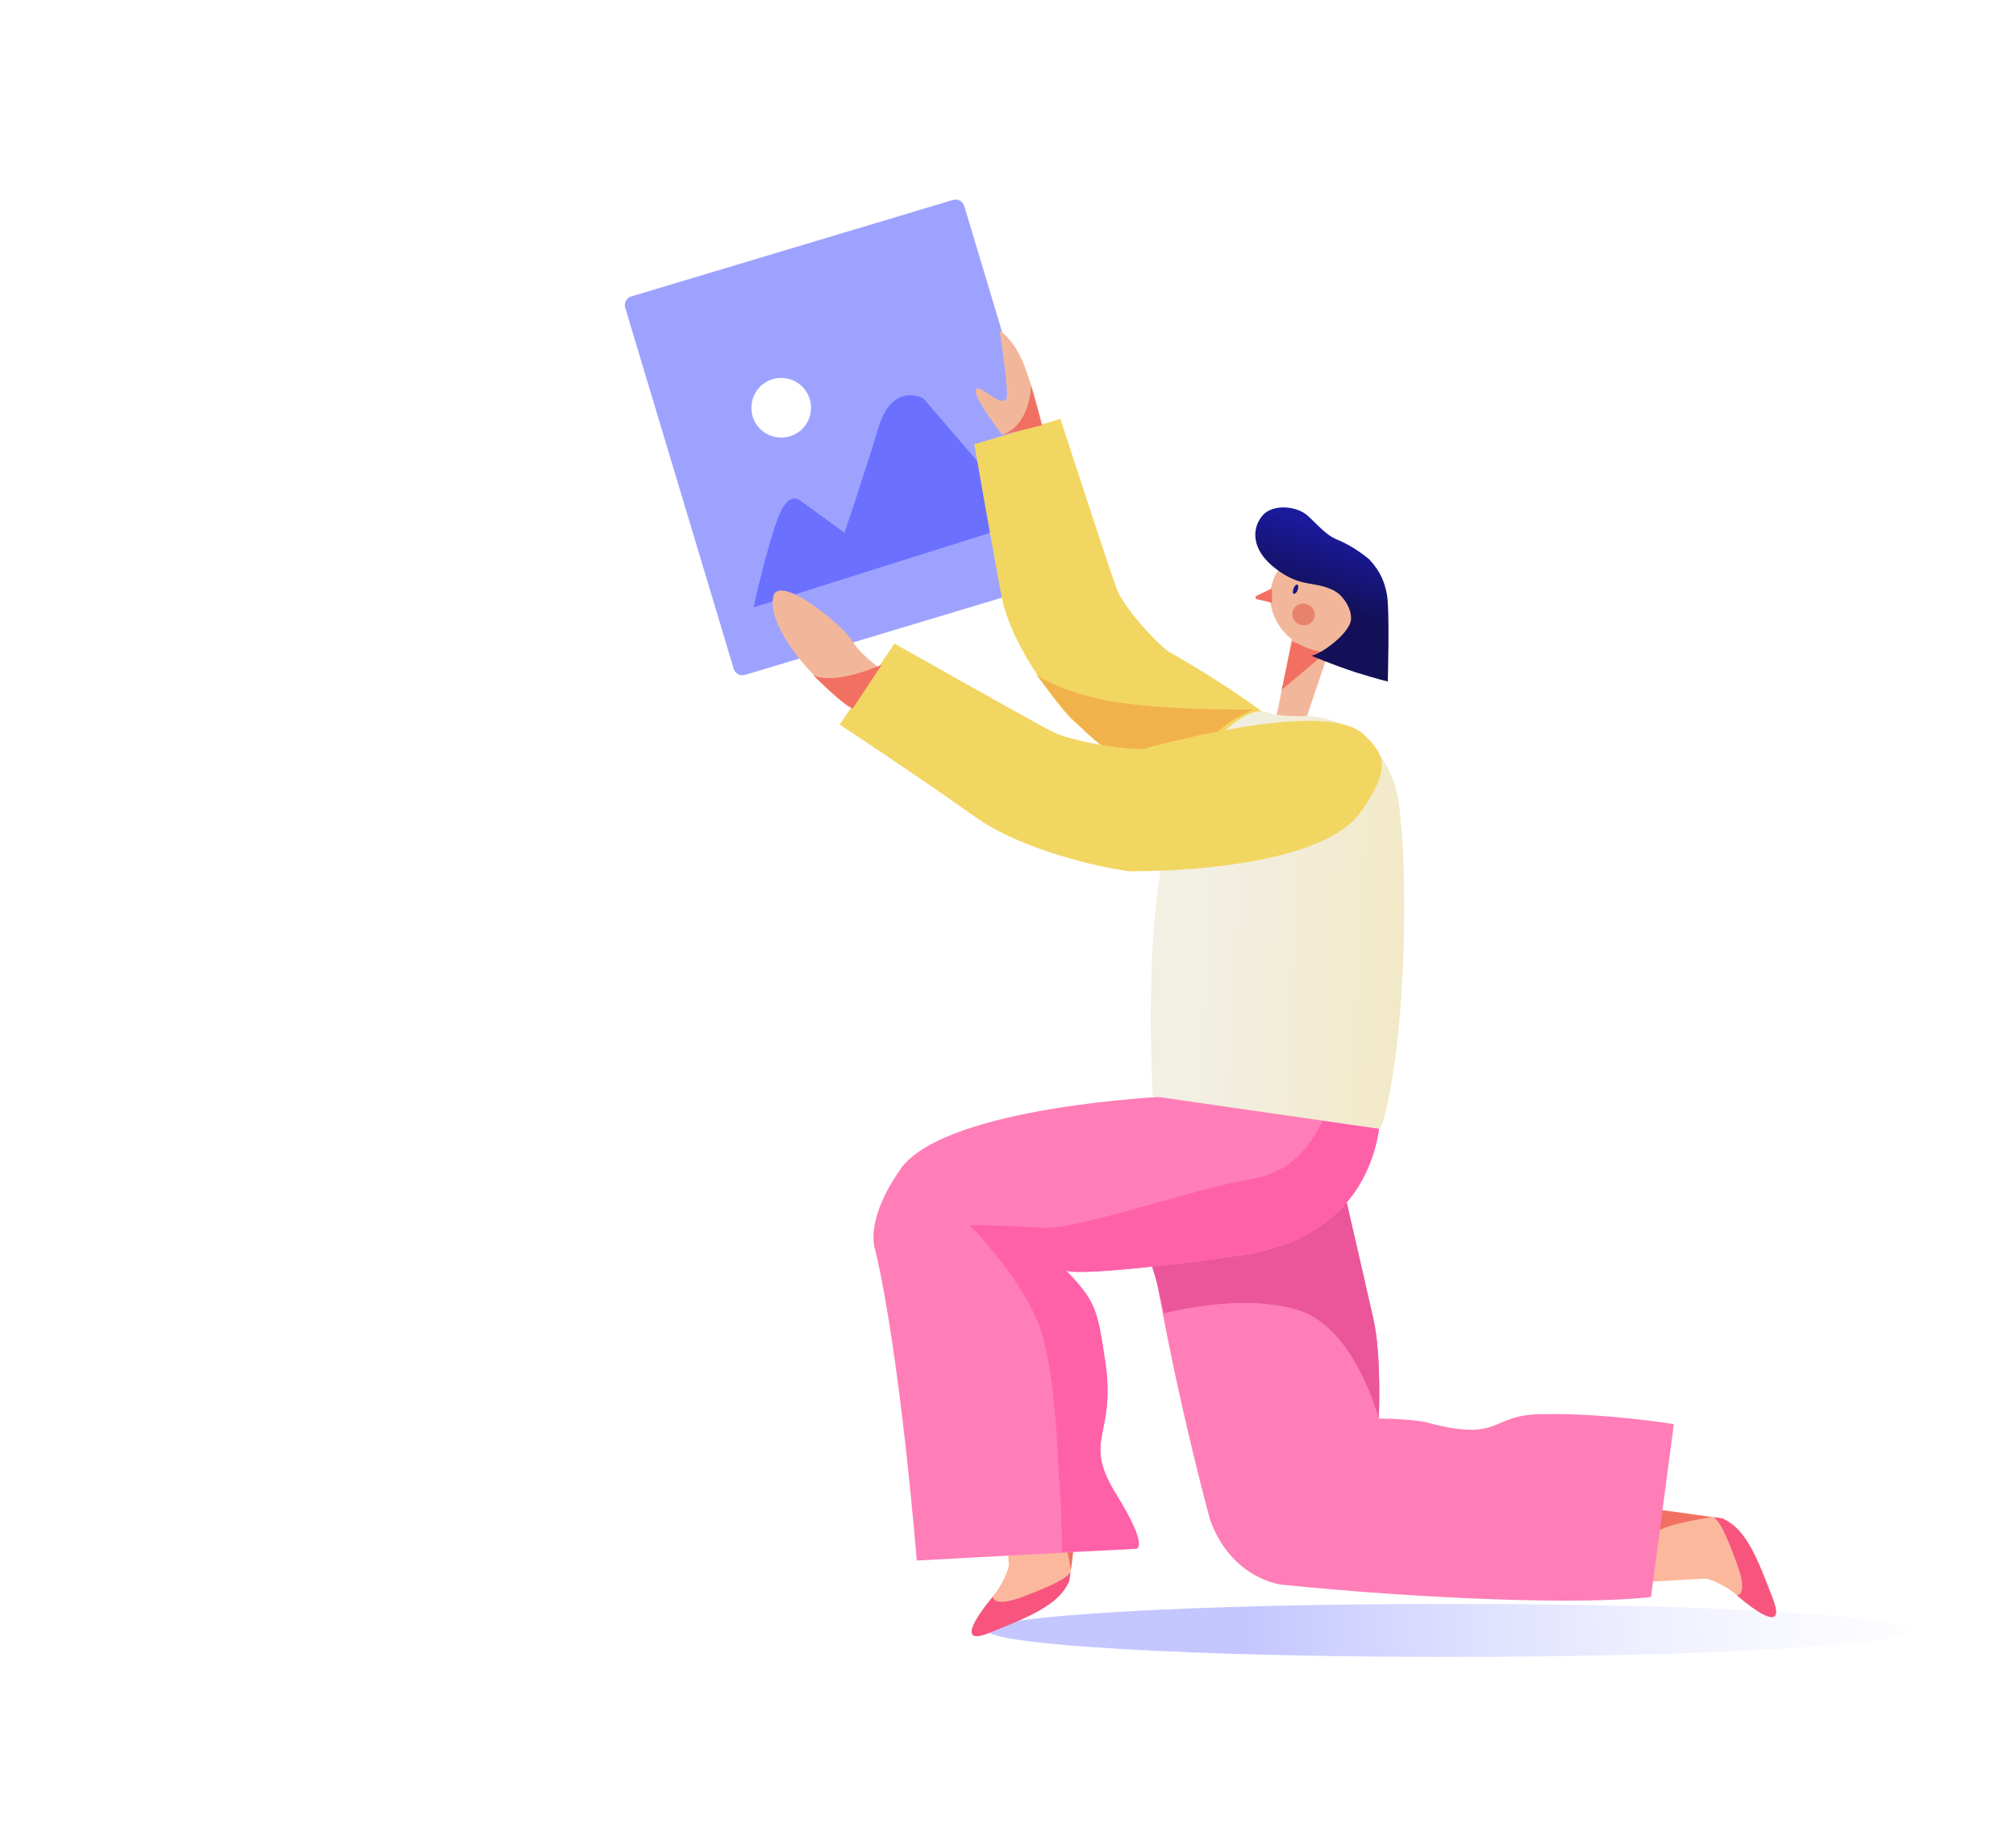 <?xml version="1.0" encoding="utf-8"?>
<!-- Generator: Adobe Illustrator 23.0.0, SVG Export Plug-In . SVG Version: 6.00 Build 0)  -->
<svg version="1.1" id="레이어_1" xmlns="http://www.w3.org/2000/svg" xmlns:xlink="http://www.w3.org/1999/xlink" x="0px"
	 y="0px" width="669.4px" height="607px" viewBox="0 0 669.4 607" style="enable-background:new 0 0 669.4 607;"
	 xml:space="preserve">
<style type="text/css">
	.st0{fill:none;}
	.st1{fill:url(#SVGID_1_);}
	.st2{fill-rule:evenodd;clip-rule:evenodd;fill:#9EA2FF;}
	.st3{fill:#6B70FF;}
	.st4{fill:#FFFFFF;}
	.st5{fill:#F2D662;}
	.st6{fill-rule:evenodd;clip-rule:evenodd;fill:#489BF2;}
	.st7{fill-rule:evenodd;clip-rule:evenodd;fill:#FBB89D;}
	.st8{fill-rule:evenodd;clip-rule:evenodd;fill:#F7557E;}
	.st9{fill-rule:evenodd;clip-rule:evenodd;fill:#F27062;}
	.st10{fill-rule:evenodd;clip-rule:evenodd;fill:#FF7EB8;}
	.st11{fill-rule:evenodd;clip-rule:evenodd;fill:#EB569A;}
	.st12{fill-rule:evenodd;clip-rule:evenodd;fill:#FF61A9;}
	.st13{fill-rule:evenodd;clip-rule:evenodd;fill:#F2B79B;}
	.st14{fill-rule:evenodd;clip-rule:evenodd;fill:url(#SVGID_2_);}
	.st15{fill-rule:evenodd;clip-rule:evenodd;fill:url(#SVGID_3_);}
	.st16{fill-rule:evenodd;clip-rule:evenodd;fill:#E8836B;}
	.st17{fill-rule:evenodd;clip-rule:evenodd;fill:url(#SVGID_4_);}
	.st18{fill:#F2B79B;}
	.st19{fill:#F2B24B;}
	.st20{opacity:0.51;fill:url(#SVGID_5_);enable-background:new    ;}
	.st21{opacity:0.51;fill:url(#SVGID_6_);enable-background:new    ;}
	.st22{fill:#F27062;}
</style>
<pattern  y="607" width="655" height="607" patternUnits="userSpaceOnUse" id="SVGID_8_" viewBox="0 -607 655 607" style="overflow:visible;">
	<g>
		<rect y="-607" class="st0" width="655" height="607"/>
		<g>
			<rect y="-607" class="st0" width="655" height="607"/>
		</g>
	</g>
</pattern>
<pattern  y="607" width="655" height="607" patternUnits="userSpaceOnUse" id="SVGID_9_" viewBox="0 -607 655 607" style="overflow:visible;">
	<g>
		<rect y="-607" class="st0" width="655" height="607"/>
		<g>
			<rect y="-607" class="st0" width="655" height="607"/>
		</g>
	</g>
</pattern>
<g>
	
		<linearGradient id="SVGID_1_" gradientUnits="userSpaceOnUse" x1="343.362" y1="882.425" x2="683.466" y2="884.812" gradientTransform="matrix(1 0 0 1 0 -342)">
		<stop  offset="0.208" style="stop-color:#C4C6FF"/>
		<stop  offset="0.484" style="stop-color:#D5D7FF;stop-opacity:0.651"/>
		<stop  offset="1" style="stop-color:#FFFFFF;stop-opacity:0"/>
	</linearGradient>
	<path class="st1" d="M633.4,541.4c0,4.9-68.4,8.8-152.7,8.8s-152.7-4-152.7-8.8c0-4.9,68.4-8.8,152.7-8.8
		C565,532.5,633.4,536.5,633.4,541.4z"/>
	<g>
		<path class="st2" d="M354.2,192l-106.8,32.1c-1.6,0.5-3.3-0.4-3.8-2.1l-36-119.8c-0.5-1.6,0.4-3.3,2.1-3.8l106.7-32
			c1.6-0.5,3.3,0.4,3.8,2.1l36,119.8C356.7,189.8,355.8,191.5,354.2,192z"/>
		<path class="st3" d="M250.2,201.7l91.3-28.8l-34.9-40.6c0,0-10.3-5.8-15,9.9s-11.2,34.7-11.2,34.7l-14.7-10.7c0,0-4-3.8-7.6,6.4
			C254.4,182.7,250.2,201.7,250.2,201.7z"/>
		<path class="st4" d="M269.3,135.4c0,5.5-4.4,9.9-9.9,9.9s-9.9-4.4-9.9-9.9s4.4-9.9,9.9-9.9C264.9,125.5,269.3,130,269.3,135.4z"/>
	</g>
	<g>
		<path class="st5" d="M440.6,260.1c-1.1-15.1-52.7-43.8-52.7-43.8c-4.5-3.3-15-14.9-17.1-20.8c-2.9-7.8-18.7-56.4-18.7-56.4
			l-28.6,8.4c0,0,5.6,32.1,9.1,50.7c2.5,12.9,12.4,27.6,19.1,35.9c1.5,1.9,2.9,3.4,3.9,4.6c0,0,43,36,68.2,31.3
			C440.3,266.8,441.1,269.3,440.6,260.1z"/>
		<path class="st6" d="M461.5,484"/>
		<g>
			<path class="st7" d="M531.8,526.1l34.5-1.9c0,0,4.4,0.6,10.4,5.5c0,0,17.4,15.5,12,1.3s-9-23.2-16.6-26.7
				c-0.6-0.3-38.9-5.4-38.9-5.4L531.8,526.1z"/>
			<path class="st8" d="M577,520c3.5,10-0.3,9.7-0.3,9.7s17.4,15.5,12,1.3s-9-23.2-16.6-26.7c-0.1-0.1-1.5-0.3-3.6-0.6
				C570.5,503.8,573.5,510.1,577,520z"/>
			<path class="st9" d="M542.9,525.7l0.2-25.4l25.4,3.5c0,0-15.1,2.1-18.3,4.9C546.2,512,542.9,525.7,542.9,525.7z"/>
		</g>
		<path class="st10" d="M456.1,438.3c-2.7-12.3-9.1-34.5-9.1-34.5l-63.4,18.8c0,0,6.2,37.3,18.2,82.1c7.2,19.8,23.7,21.5,23.7,21.5
			c47.2,4.8,100.1,6.8,122.7,4.1l7.6-57.4c0,0-23.2-3.8-43.9-3.3c-17.7,0.1-12.9,9.6-38.7,2.6c-2.2-0.6-12.5-1.3-15.4-1.1
			C457.8,471.1,458.8,450.6,456.1,438.3z"/>
		<path class="st11" d="M457.8,471.1c0,0,1-20.5-1.7-32.8s-9.6-42-9.6-42l-65.9,21.1c0,0,1.5-1.8,5.9,18.7c0,0,25.9-7,44.8-1
			C450.1,441.2,457.8,471.1,457.8,471.1z"/>
		<g>
			<path class="st7" d="M332.5,485.2l2.5,34.4c0,0-0.5,4.4-5.3,10.5c0,0-15.2,17.7-1.1,12s23-9.4,26.4-17.1
				c0.3-0.6,4.7-38.9,4.7-38.9L332.5,485.2z"/>
			<path class="st8" d="M339.4,530.3c-9.9,3.7-9.7-0.1-9.7-0.1s-15.2,17.7-1.1,12s23-9.4,26.4-17.1c0.1-0.1,0.2-1.5,0.5-3.6
				C355.6,523.5,349.4,526.6,339.4,530.3z"/>
			<path class="st9" d="M333.2,496.3l25.4-0.2l-3,25.4c0,0-2.4-15-5.2-18.2C346.9,499.4,333.2,496.3,333.2,496.3z"/>
		</g>
		<g>
			<path class="st10" d="M409.3,417.2c38.6-4.4,47.8-30,49-46.4l-50.8-16.7l-19.9,10c0,0-72.1,3.1-88.1,23.4
				c-12.9,18.1-8.9,27.5-8.9,27.5c8.4,35.4,13.8,103.2,13.8,103.2l72.8-3.9c0,0,4.7,0.1-6.7-18.3c-11.3-18.4,0.2-18.9-3.5-43.8
				c-2.6-17.5-3.2-20.1-13-30.3c0,0,0.7,1.1,15.9-0.1C385.1,420.7,409.3,417.2,409.3,417.2z"/>
			<path class="st12" d="M352.6,515.3l24.6-1c0,0,4.7,0.1-6.7-18.3c-11.3-18.4,0.2-18.9-3.5-43.8c-2.6-17.5-3.2-20.1-13-30.3
				c0,0,0.7,1.1,15.9-0.1c15.2-1.2,39.5-4.7,39.5-4.7c38.6-4.4,47.8-30,49-46.4l-16.7-5.7c0,0-5.1,23-25.6,26.4
				s-58.2,17.1-70.2,16.3s-24-0.9-24-0.9s18.8,18.8,24,35.9c5.1,17.1,5.1,42.8,6,51.3C352.6,502.7,352.6,515.3,352.6,515.3z"/>
		</g>
		<path class="st13" d="M429.3,210.2c0,0-5.3,28-5.9,29s3.7,2.9,8.7,4.1l10.5-31L429.3,210.2z"/>
		<path class="st9" d="M429,213c0,0,8.6,3.3,12.8,2.5L425.6,229L429,213z"/>
		
			<linearGradient id="SVGID_2_" gradientUnits="userSpaceOnUse" x1="401.675" y1="645.427" x2="469.143" y2="649.273" gradientTransform="matrix(1 0 0 1 0 -342)">
			<stop  offset="0" style="stop-color:#F2EFE3"/>
			<stop  offset="1" style="stop-color:#F2E9C6"/>
		</linearGradient>
		<path class="st14" d="M382.8,364c0,0-2.2-35.7,1.3-66.2c3.3-28.2,15.7-54.6,31.4-61c1.8-0.7,3.7-0.8,5.5-0.2
			c1.8,0.7,5.3,1.3,11.9,1.2c12.1-0.4,28.8,8.6,31.6,29.1c2.8,20.6,2.2,60.6-1.3,85c-3.5,24.5-5.5,22.9-5.5,22.9L382.8,364"/>
		<path class="st13" d="M422.9,192.3c3.5-8.9,14.1-13.1,23.8-9.3c9.6,3.8,14.7,14,11.2,22.9s-14.1,13.1-23.8,9.3
			C424.4,211.4,419.4,201.2,422.9,192.3z"/>
		<path class="st9" d="M422.3,195.4l-5,2.4c-0.6,0.2-0.5,1.1,0.1,1.2c1.2,0.3,2.9,0.6,5,1.2L422.3,195.4z"/>
		<path class="st6" d="M434.1,205.8"/>
		
			<linearGradient id="SVGID_3_" gradientUnits="userSpaceOnUse" x1="464.659" y1="102.827" x2="466.12" y2="102.827" gradientTransform="matrix(0.932 0.363 -0.363 0.932 33.92 -69.14)">
			<stop  offset="0" style="stop-color:#1A1A9D"/>
			<stop  offset="1" style="stop-color:#131057"/>
		</linearGradient>
		<path class="st15" d="M430.9,195.9c-0.3,0.8-0.9,1.4-1.3,1.3c-0.4-0.1-0.4-0.9-0.1-1.8c0.3-0.8,0.9-1.4,1.3-1.3
			C431.1,194.2,431.2,195,430.9,195.9z"/>
		<path class="st16" d="M436.3,205.4c-0.7,1.9-2.9,2.7-4.8,2c-1.9-0.8-2.9-2.9-2.2-4.7c0.7-1.9,2.9-2.7,4.8-2
			C436.1,201.5,437.1,203.6,436.3,205.4z"/>
		
			<linearGradient id="SVGID_4_" gradientUnits="userSpaceOnUse" x1="474.291" y1="79.744" x2="475.39" y2="104.133" gradientTransform="matrix(0.932 0.363 -0.363 0.932 33.92 -69.14)">
			<stop  offset="0" style="stop-color:#1A1A9D"/>
			<stop  offset="1" style="stop-color:#131057"/>
		</linearGradient>
		<path class="st17" d="M460.5,197.3c-0.7-3.7-2-7.5-5.9-11.6c0,0-4.8-4.2-10.8-6.6c-3.2-1.3-5.5-4-9.3-7.6
			c-3.7-3.6-11.9-4.3-15.3-0.3s-4.2,11.2,4.6,17.8c8.2,6.2,12.2,3.8,18.7,6.9c1,0.5,1.9,1.1,2.7,1.9c1.4,1.5,3.5,4.3,3.4,7.7
			c-0.1,4.7-10.2,11.9-13.1,12.2c-0.3,0,7.4,3.2,14.8,5.6c7.4,2.3,10.5,3,10.5,3S461.5,202.6,460.5,197.3z"/>
		<path class="st18" d="M332.8,144.4c0,0-9.6-12.3-8.8-14.9c0.9-2.6,7.9,5.7,10.1,3.1c1.2-1.4-2.2-22.8-2.2-22.8s4.8,2.6,8.3,11.8
			s5.8,19.6,5.8,19.6L332.8,144.4z"/>
		<path class="st19" d="M348.7,229.9c0,0,8.8,13.1,25.4,23.7l27.2-6.6c0,0,2.6-6.1,14.9-11.4c0,0-25.4,0.4-43.9-2.2
			c-18.4-2.6-28.1-9.2-28.1-9.2L348.7,229.9z"/>
		<pattern  id="SVGID_5_" xlink:href="#SVGID_8_" patternTransform="matrix(1.759 0 0 1.758 18675.25 36465.574)">
		</pattern>
		<path class="st20" d="M440.6,260.1c-1.1-15.1-52.7-43.8-52.7-43.8c-4.5-3.3-15-14.9-17.1-20.8c-2.9-7.8-18.7-56.4-18.7-56.4
			l-28.6,8.4c0,0,5.6,32.1,9.1,50.7c2.5,12.9,12.4,27.6,19.1,35.9c1.5,1.9,2.9,3.4,3.9,4.6c0,0,43,36,68.2,31.3
			C440.3,266.8,441.1,269.3,440.6,260.1z"/>
		<path class="st13" d="M296,224.7c0,0-9.5-6.1-13-11.8c-3.4-5.7-24.9-22.9-26.3-14.6c-1.4,8.4,7.9,20.6,15.8,28.1
			s14.8,11.4,14.8,11.4L296,224.7z"/>
		<path class="st5" d="M452.5,243.6c-13.6-11.9-72.8,5.1-72.8,5.1c-6.1,0.3-23.8-2.4-30.4-5.8c-8.8-4.6-52.3-29.2-52.3-29.2
			l-18.2,26.9c0,0,26.1,17.2,44.6,30.4c15.7,11.3,42,17.1,51.5,18.3c0,0,62.5,1.1,77.1-19.9C461.4,255.7,460.6,251,452.5,243.6z"/>
		<pattern  id="SVGID_6_" xlink:href="#SVGID_9_" patternTransform="matrix(1.759 0 0 1.758 18630.549 36540.176)">
		</pattern>
		<path class="st21" d="M452.5,243.6c-13.6-11.9-72.8,5.1-72.8,5.1c-6.1,0.3-23.8-2.4-30.4-5.8c-8.8-4.6-52.3-29.2-52.3-29.2
			l-18.2,26.9c0,0,26.1,17.2,44.6,30.4c15.7,11.3,42,17.1,51.5,18.3c0,0,62.5,1.1,77.1-19.9C461.4,255.7,460.6,251,452.5,243.6z"/>
		<path class="st22" d="M270,224.2c0,0,11,11,13.2,11l9.6-14.5C292.8,220.7,277.5,227.7,270,224.2z"/>
		<path class="st22" d="M332.8,144.4l13.2-3.2l-3.6-13.1C342.4,128.2,342,141.3,332.8,144.4z"/>
	</g>
</g>
</svg>
